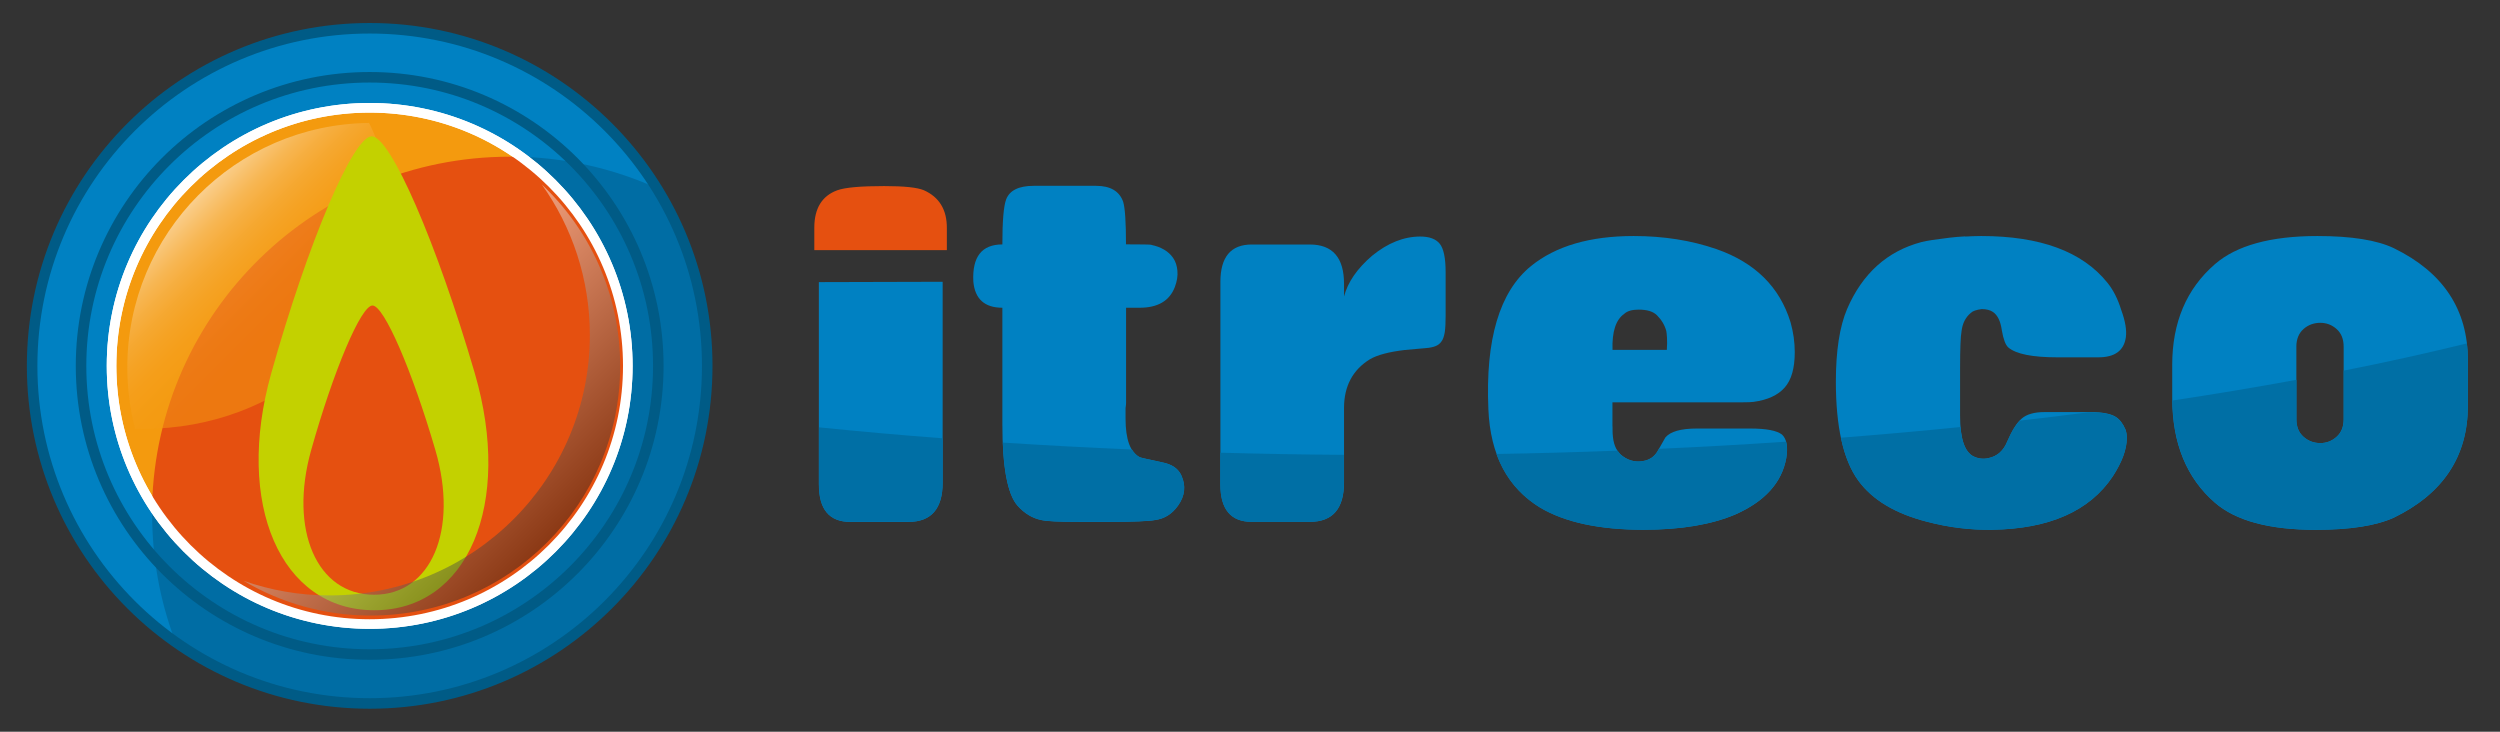 <?xml version="1.0" encoding="UTF-8"?>
<svg xmlns="http://www.w3.org/2000/svg" xmlns:xlink="http://www.w3.org/1999/xlink" viewBox="0 0 291.81 85.41">
  <rect x="0" y="0" width="291.81" height="85.41" fill="#333333" stroke="none"/>
  <defs>
    <style>
      .cls-1 {
        stroke: #005b86;
        stroke-width: 1.23px;
      }

      .cls-1, .cls-2, .cls-3 {
        stroke-linecap: round;
        stroke-linejoin: round;
      }

      .cls-1, .cls-3 {
        fill: none;
      }

      .cls-2 {
        fill: #f49a0e;
      }

      .cls-2, .cls-3 {
        stroke: #fff;
        stroke-width: 1.12px;
      }

      .cls-4 {
        isolation: isolate;
      }

      .cls-5 {
        fill: #006fa5;
      }

      .cls-6 {
        fill: url(#linear-gradient);
        mix-blend-mode: screen;
        opacity: .53;
      }

      .cls-7 {
        fill: #006da4;
      }

      .cls-8 {
        fill: #e55010;
      }

      .cls-9 {
        fill: #0081c2;
      }

      .cls-10 {
        fill: url(#linear-gradient-2);
        mix-blend-mode: multiply;
        opacity: .45;
      }

      .cls-11 {
        fill: #c3d100;
      }
    </style>
    <linearGradient id="linear-gradient" x1="21.58" y1="24.34" x2="38.49" y2="41.26" gradientUnits="userSpaceOnUse">
      <stop offset="0" stop-color="#fff"/>
      <stop offset=".03" stop-color="#fdf4e5"/>
      <stop offset=".09" stop-color="#fbe1b8"/>
      <stop offset=".15" stop-color="#f9d08f"/>
      <stop offset=".22" stop-color="#f8c16c"/>
      <stop offset=".29" stop-color="#f6b54f"/>
      <stop offset=".37" stop-color="#f5ab37"/>
      <stop offset=".46" stop-color="#f5a324"/>
      <stop offset=".57" stop-color="#f49e17"/>
      <stop offset=".71" stop-color="#f49a10"/>
      <stop offset="1" stop-color="#f49a0e"/>
    </linearGradient>
    <linearGradient id="linear-gradient-2" x1="42.97" y1="41.79" x2="64.19" y2="63" gradientUnits="userSpaceOnUse">
      <stop offset="0" stop-color="#fff"/>
      <stop offset="1" stop-color="#1d1d1b"/>
    </linearGradient>
  </defs>
  <g class="cls-4">
    <g id="Calque_1" data-name="Calque 1">
      <g>
        <g>
          <path class="cls-9" d="m82.56,42.71c0,21.76-17.64,39.4-39.4,39.4S3.75,64.47,3.75,42.71,21.39,3.3,43.15,3.3s39.4,17.64,39.4,39.41Z"/>
          <path class="cls-7" d="m17.76,60.06c0,5.09.91,9.97,2.58,14.48,6.44,4.58,14.31,7.29,22.81,7.29,21.76,0,39.4-17.64,39.4-39.41,0-7.45-2.07-14.41-5.66-20.36-5.29-2.42-11.17-3.78-17.36-3.78-23.07,0-41.78,18.7-41.78,41.78Z"/>
          <path class="cls-1" d="m76.84,42.71c0,18.61-15.09,33.69-33.69,33.69S9.46,61.31,9.46,42.71,24.54,9.02,43.15,9.02s33.69,15.08,33.69,33.69Z"/>
          <path class="cls-2" d="m73.28,42.71c0,16.64-13.49,30.13-30.13,30.13s-30.13-13.49-30.13-30.13,13.49-30.13,30.13-30.13,30.13,13.49,30.13,30.13Z"/>
          <path class="cls-8" d="m60.81,18.32c-.43-.01-.87-.03-1.31-.03-22.7,0-41.17,18.12-41.75,40.68,5.36,8.34,14.71,13.88,25.37,13.88,16.64,0,30.13-13.49,30.13-30.13,0-10.03-4.91-18.92-12.45-24.39Z"/>
          <path class="cls-6" d="m45.51,24.59c0-3.64-.87-7.11-2.43-10.24-15.61.18-28.22,12.88-28.22,28.54,0,2.47.31,4.86.9,7.15.32,0,.64.02.96.02,15.9,0,28.78-11.4,28.78-25.47Z"/>
          <path class="cls-3" d="m73.28,42.71c0,16.64-13.49,30.13-30.13,30.13s-30.13-13.49-30.13-30.13,13.49-30.13,30.13-30.13,30.13,13.49,30.13,30.13Z"/>
          <path class="cls-11" d="m55.42,43.57c-4.46-15.28-9.85-27.66-12.03-27.66s-7.44,12.38-11.73,27.66c-4.29,15.28,1.1,27.66,12.03,27.66s16.18-12.38,11.73-27.66Zm-11.76,25.85c-6.68,0-9.96-7.56-7.34-16.88,2.62-9.32,5.82-16.88,7.16-16.88s4.62,7.56,7.34,16.88c2.72,9.32-.48,16.88-7.16,16.88Z"/>
          <path class="cls-1" d="m82.55,42.71c0,21.76-17.64,39.4-39.4,39.4S3.75,64.47,3.75,42.71,21.39,3.3,43.15,3.3s39.4,17.64,39.4,39.41Z"/>
          <path class="cls-10" d="m63.24,21.53c3.53,4.96,5.61,11.03,5.61,17.58,0,16.78-13.61,30.39-30.39,30.39-3.52,0-6.89-.61-10.03-1.71,4.34,2.58,9.42,4.06,14.83,4.06,16.09,0,29.13-13.04,29.13-29.13,0-8.36-3.52-15.88-9.16-21.2Z"/>
        </g>
        <g>
          <path class="cls-9" d="m95.58,32.92v23.63c0,2.91,1.22,4.37,3.67,4.37h6.78c2.66,0,4-1.53,4-4.59v-23.44l-14.44.04Z"/>
          <path class="cls-9" d="m134.4,28.59c.55.11,1.04.29,1.48.55.44.26.79.58,1.06.98.28.41.44.9.49,1.48.06.58-.04,1.22-.3,1.91-.62,1.61-1.99,2.41-4.1,2.41h-1.59v11.1c0,.15-.02.35-.06.61v1.26c0,2.4.55,3.9,1.64,4.48.07.03.32.1.74.19.42.09,1.05.23,1.89.41,1.13.21,1.88.72,2.24,1.53.54,1.2.42,2.37-.38,3.5-.69.99-1.59,1.55-2.68,1.7-.36.07-1,.13-1.91.16-.91.04-2.1.06-3.56.06h-3.23c-2.48,0-4.01-.07-4.59-.22-1.06-.22-1.98-.78-2.79-1.7-1.16-1.35-1.75-4.5-1.75-9.46v-13.62c-2.08,0-3.21-1.03-3.39-3.07-.14-2.88.99-4.32,3.39-4.32,0-2.73.15-4.48.44-5.25.4-1.06,1.48-1.59,3.22-1.59h7.27c1.68,0,2.73.62,3.17,1.86.22.72.33,2.39.33,4.97,1.78,0,2.77.02,2.95.05Z"/>
          <path class="cls-9" d="m156.88,56.32c0,3.06-1.33,4.59-3.99,4.59h-6.78c-2.44,0-3.66-1.46-3.66-4.37v-23.63c0-2.92,1.22-4.37,3.66-4.37h6.78c2.66,0,3.99,1.53,3.99,4.59v1.48c.44-1.68,1.53-3.26,3.28-4.76,1.82-1.49,3.7-2.24,5.63-2.24,1.05,0,1.81.28,2.27.85.45.57.68,1.67.68,3.31v5.09c0,.8-.03,1.44-.1,1.91-.08.47-.2.84-.39,1.09-.18.26-.42.44-.71.55-.29.11-.65.19-1.09.22-.4.04-.81.07-1.23.11-.41.04-.83.08-1.23.11-1.86.22-3.23.58-4.1,1.09-2,1.24-3.01,3.14-3.01,5.69v8.69Z"/>
          <path class="cls-9" d="m188.22,49.76c0,.65.01,1.07.05,1.26.11,1.02.49,1.77,1.15,2.24.8.58,1.69.75,2.68.49.62-.18,1.08-.55,1.39-1.1.31-.55.61-1.07.9-1.59.58-.69,1.81-1.04,3.66-1.04h6.24c1.86,0,3.1.23,3.72.71.54.52.71,1.43.49,2.74-.51,2.85-2.48,5.03-5.9,6.56-2.81,1.2-6.4,1.8-10.77,1.8-5.1,0-9.11-.85-12.03-2.57-3.83-2.33-5.85-6.16-6.07-11.48-.36-8.16,1.3-13.74,4.98-16.73,2.88-2.33,6.87-3.5,11.97-3.5,3.5,0,6.73.51,9.68,1.53,4.49,1.57,7.37,4.41,8.64,8.54.33,1.17.49,2.33.49,3.49,0,1.87-.39,3.24-1.18,4.13-.78.89-2,1.45-3.64,1.67-.22.03-.65.05-1.31.05h-15.15v2.79Zm3.06-13.62c-.77,0-1.34.16-1.69.49-.99.69-1.44,2.1-1.37,4.21h6.34c.03-.58.05-1.05.02-1.4-.02-.35-.05-.61-.08-.79-.18-.69-.55-1.31-1.09-1.85-.44-.44-1.15-.66-2.13-.66Z"/>
          <path class="cls-9" d="m229.39,27.61c.62-.03,1.24-.06,1.86-.06,6.89,0,11.79,1.81,14.71,5.42.69.84,1.24,1.91,1.64,3.22.47,1.28.65,2.33.54,3.17-.22,1.57-1.29,2.35-3.22,2.35h-4.76c-2.92,0-4.83-.38-5.74-1.15-.33-.29-.58-.96-.76-2.02-.15-1.05-.49-1.76-1.04-2.13-.33-.22-.76-.33-1.31-.33-.62.08-1.04.22-1.26.44-.62.51-.98,1.22-1.09,2.13-.11.62-.17,2.04-.17,4.27v5.63c0,2.59.51,4.16,1.53,4.7.58.29,1.18.36,1.8.22,1.02-.22,1.75-.87,2.19-1.97.55-1.28,1.11-2.16,1.69-2.66.58-.49,1.46-.74,2.63-.74h5.41c1.35,0,2.31.19,2.9.55.47.29.85.78,1.15,1.48.11.29.16.62.16.98,0,1.32-.55,2.81-1.64,4.49-2.7,4.04-7.38,6.12-14.06,6.23-2.55.04-5.08-.27-7.6-.93-3.72-.95-6.39-2.55-8.04-4.81-1.75-2.4-2.62-6.25-2.62-11.54,0-3.6.44-6.43,1.31-8.48,1.79-4.15,4.69-6.76,8.7-7.82.58-.15,1.66-.31,3.22-.5.62-.07,1.24-.13,1.86-.16Z"/>
          <path class="cls-9" d="m270.51,27.55c3.97,0,6.94.48,8.91,1.42,5.76,2.81,8.64,7.16,8.64,13.07v5.31c0,5.91-2.88,10.26-8.64,13.07-2.08.95-5.12,1.42-9.13,1.42-5.4,0-9.32-1.05-11.76-3.17-3.31-2.88-4.98-6.94-4.98-12.19v-3.88c0-4.96,1.66-8.88,4.98-11.76,2.52-2.19,6.51-3.29,11.98-3.29Zm-1.64,23.43c.54.49,1.2.74,1.96.74s1.37-.25,1.91-.74c.55-.49.82-1.17.82-2.05v-8.47c0-.87-.27-1.56-.82-2.05-.55-.49-1.18-.73-1.91-.73s-1.42.24-1.96.73c-.55.49-.83,1.18-.83,2.05v8.47c0,.88.27,1.56.83,2.05Z"/>
          <path class="cls-8" d="m110.53,29.2h-15.48v-2.62c0-2.26.9-3.72,2.68-4.37.91-.33,2.73-.49,5.47-.49,2.33,0,3.88.16,4.65.49,1.78.8,2.67,2.26,2.67,4.37v2.62Z"/>
          <g>
            <path class="cls-5" d="m95.59,56.54c0,2.92,1.22,4.37,3.66,4.37h6.78c2.66,0,4-1.53,4-4.59v-5.16c-4.9-.37-9.71-.8-14.44-1.28v6.66Z"/>
            <path class="cls-5" d="m118.76,59c.81.92,1.73,1.48,2.79,1.69.58.15,2.11.22,4.59.22h3.23c1.45,0,2.64-.01,3.56-.06.91-.04,1.55-.09,1.91-.16,1.1-.14,1.99-.71,2.68-1.69.8-1.13.93-2.29.38-3.5-.37-.8-1.12-1.31-2.24-1.53-.84-.19-1.47-.32-1.89-.42-.42-.09-.66-.15-.74-.19-.36-.19-.66-.5-.9-.89-5.1-.22-10.13-.49-15.08-.81.15,3.74.72,6.19,1.7,7.34Z"/>
            <path class="cls-5" d="m142.44,56.54c0,2.92,1.22,4.37,3.66,4.37h6.78c2.66,0,3.99-1.53,3.99-4.59v-3.23c-4.86-.03-9.67-.12-14.44-.25v3.7Z"/>
            <path class="cls-5" d="m193.48,52.65c-.31.55-.77.91-1.39,1.1-.99.26-1.88.09-2.68-.49-.25-.18-.44-.41-.61-.66-4.66.18-9.37.31-14.13.39.98,2.7,2.68,4.79,5.12,6.28,2.91,1.71,6.93,2.57,12.03,2.57,4.37,0,7.96-.6,10.77-1.81,3.43-1.53,5.39-3.72,5.91-6.57.13-.78.12-1.41-.02-1.91-4.87.34-9.82.61-14.85.84-.05.09-.09.17-.15.26Z"/>
            <path class="cls-5" d="m234.3,51.51c-.43,1.1-1.17,1.75-2.19,1.96-.61.15-1.22.08-1.8-.21-.84-.45-1.33-1.6-1.48-3.42-4.56.47-9.22.88-13.95,1.25.43,2.06,1.11,3.74,2.03,5.01,1.64,2.26,4.32,3.86,8.04,4.81,2.51.66,5.05.97,7.6.93,6.68-.11,11.36-2.19,14.06-6.23,1.09-1.68,1.64-3.17,1.64-4.48,0-.36-.05-.69-.16-.98-.3-.7-.68-1.19-1.15-1.48-.59-.36-1.55-.54-2.9-.54h-.32c-2.62.34-5.27.66-7.97.97-.5.52-.98,1.32-1.45,2.42Z"/>
            <path class="cls-5" d="m273.57,48.93c0,.88-.27,1.56-.82,2.05-.55.49-1.18.74-1.91.74-.77,0-1.43-.25-1.97-.74-.55-.49-.82-1.17-.82-2.05v-4.6c-4.67.86-9.5,1.67-14.48,2.42.06,5.12,1.71,9.1,4.97,11.92,2.44,2.11,6.36,3.17,11.75,3.17,4.01,0,7.05-.48,9.13-1.42,5.76-2.8,8.64-7.16,8.64-13.07v-5.3c0-.68-.04-1.33-.12-1.97-4.58,1.13-9.37,2.19-14.37,3.18v5.67Z"/>
          </g>
        </g>
      </g>
    </g>
  </g>
</svg>
